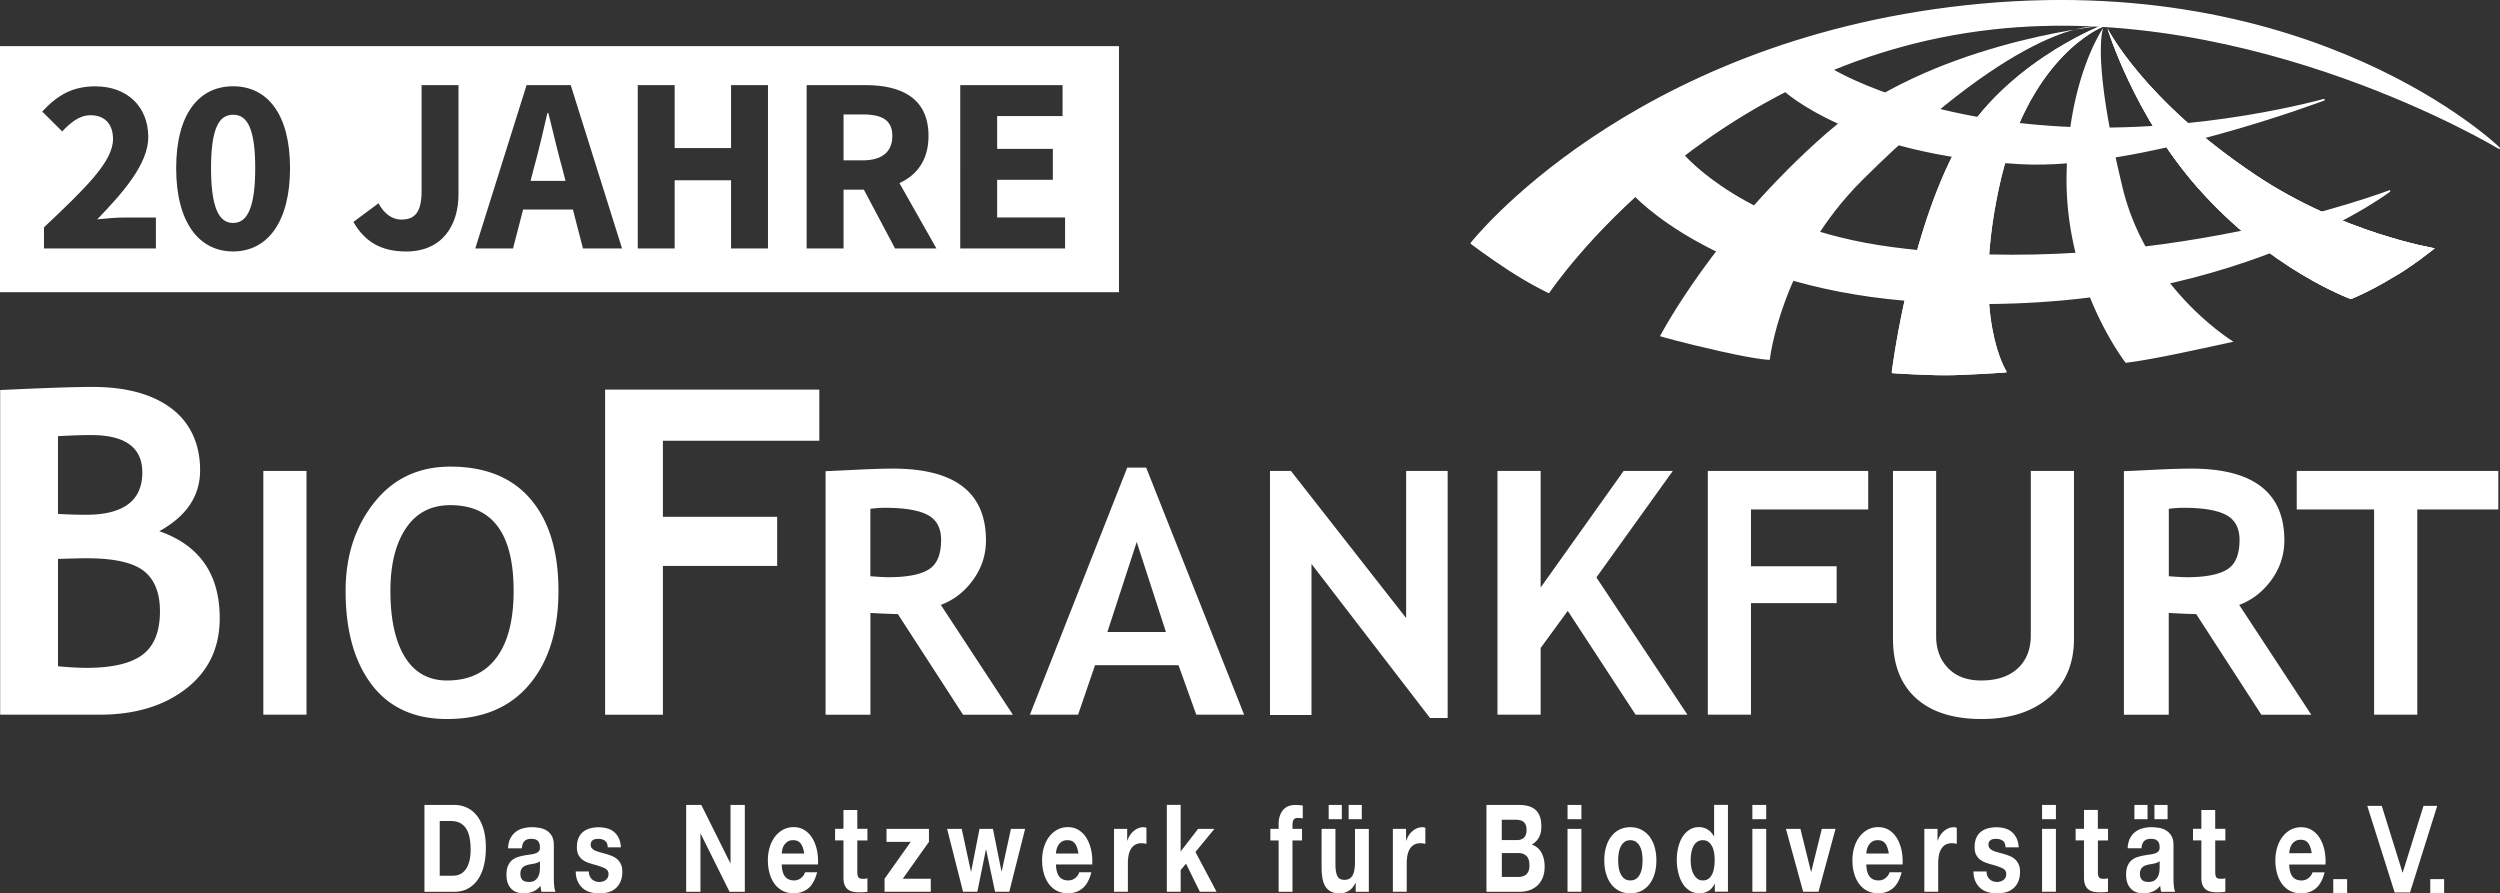 <?xml version="1.0" encoding="UTF-8"?>
<svg xmlns="http://www.w3.org/2000/svg" id="Ebene_1" version="1.1" viewBox="0 0 738.33 263.84">
  <rect x="0" y="0" width="738.33" height="263.84" fill="#333333" stroke="none"/>
  <defs>
    <style>.st0{stroke:#fff;stroke-linecap:round;stroke-linejoin:round;stroke-width:.5px}.st0,.st1{fill:#fff}</style>
  </defs>
  <path d="M457.39 86.3S503.1 17.89 588.62 8.44c77.04-8.51 149.46 35.31 149.46 35.31S683.46-9.38 580.56 1.79c-99.54 10.81-146 70.04-146 70.04s4.8 3.71 11.21 7.87c6.53 4.24 11.62 6.6 11.62 6.6" class="st1"></path>
  <path d="M457.39 86.3S503.1 17.89 588.62 8.44c77.04-8.51 149.46 35.31 149.46 35.31S683.46-9.38 580.56 1.79c-99.54 10.81-146 70.04-146 70.04s4.8 3.71 11.21 7.87c6.53 4.24 11.62 6.6 11.62 6.6" class="st1"></path>
  <path d="M457.39 86.3S503.1 17.89 588.62 8.44c77.04-8.51 149.46 35.31 149.46 35.31S683.46-9.38 580.56 1.79c-99.54 10.81-146 70.04-146 70.04s4.8 3.71 11.21 7.87c6.53 4.24 11.62 6.6 11.62 6.6" class="st1"></path>
  <path d="M457.39 86.3S503.1 17.89 588.62 8.44c77.04-8.51 149.46 35.31 149.46 35.31S683.46-9.38 580.56 1.79c-99.54 10.81-146 70.04-146 70.04s4.8 3.71 11.21 7.87c6.53 4.24 11.62 6.6 11.62 6.6Z" class="st0"></path>
  <path d="M490.25 99.29s16.1-31.1 49.41-60.15c29.92-26.09 79.33-31.3 79.33-31.3s-21.04-2.34-68.95 45.31c-24.23 24.1-27.37 53.12-27.37 53.12s-3.02.08-14.73-2.56c-11.71-2.63-17.68-4.42-17.68-4.42" class="st1"></path>
  <path d="M558.94 109.96s4.64-37.67 18.06-64.17c13.3-26.26 43.75-38.03 43.75-38.03s-22.45 8.67-30.78 48.32c-7.99 38.03 2.38 53.68 2.38 53.68s-8.78.59-15.22.79c-6.45.21-18.18-.58-18.18-.58" class="st1"></path>
  <path d="M558.94 109.96s4.64-37.67 18.06-64.17c13.3-26.26 43.75-38.03 43.75-38.03s-22.45 8.67-30.78 48.32c-7.99 38.03 2.38 53.68 2.38 53.68s-8.78.59-15.22.79c-6.45.21-18.18-.58-18.18-.58" class="st0"></path>
  <path d="M558.94 109.96s4.64-37.67 18.06-64.17c13.3-26.26 43.75-38.03 43.75-38.03s-22.45 8.67-30.78 48.32c-7.99 38.03 2.38 53.68 2.38 53.68s-8.78.59-15.22.79c-6.45.21-18.18-.58-18.18-.58Z" class="st0"></path>
  <path d="m527.08 26.71 14.17-6.04s23.87 14.64 67.96 16.97c40.7 2.15 77.11-8.18 77.11-8.18s-54.65 20.73-89.66 18.78c-49.62-2.77-69.58-21.51-69.58-21.51" class="st1"></path>
  <path d="m527.08 26.71 14.17-6.04s23.87 14.64 67.96 16.97c40.7 2.15 77.11-8.18 77.11-8.18s-54.65 20.73-89.66 18.78c-49.62-2.77-69.58-21.51-69.58-21.51" class="st1"></path>
  <path d="m527.08 26.71 14.17-6.04s23.87 14.64 67.96 16.97c40.7 2.15 77.11-8.18 77.11-8.18s-54.65 20.73-89.66 18.78c-49.62-2.77-69.58-21.51-69.58-21.51Z" class="st0"></path>
  <path d="m482.48 57.34 14.6-11.62s18.11 21.76 61.74 27.5C635.4 83.3 705.7 56.43 705.7 56.43s-52.24 39.71-142.85 32.15c-56.65-4.73-80.37-31.25-80.37-31.25" class="st1"></path>
  <path d="m482.48 57.34 14.6-11.62s18.11 21.76 61.74 27.5C635.4 83.3 705.7 56.43 705.7 56.43s-52.24 39.71-142.85 32.15c-56.65-4.73-80.37-31.25-80.37-31.25" class="st1"></path>
  <path d="m482.48 57.34 14.6-11.62s18.11 21.76 61.74 27.5C635.4 83.3 705.7 56.43 705.7 56.43s-52.24 39.71-142.85 32.15c-56.65-4.73-80.37-31.25-80.37-31.25" class="st1"></path>
  <path d="m482.48 57.34 14.6-11.62s18.11 21.76 61.74 27.5C635.4 83.3 705.7 56.43 705.7 56.43s-52.24 39.71-142.85 32.15c-56.65-4.73-80.37-31.25-80.37-31.25Z" class="st0"></path>
  <path d="M694.31 88.32s-23.83-8.52-45.44-33.11c-18.68-21.26-26.46-46.8-26.46-46.8s10.53 21.16 43.95 43.43c25.55 17.02 52.68 21.49 52.68 21.49s-7 5.65-12.32 8.58c-7.06 4.31-12.41 6.41-12.41 6.41" class="st1"></path>
  <path d="M694.31 88.32s-23.83-8.52-45.44-33.11c-18.68-21.26-26.46-46.8-26.46-46.8s10.53 21.16 43.95 43.43c25.55 17.02 52.68 21.49 52.68 21.49s-7 5.65-12.32 8.58c-7.06 4.31-12.41 6.41-12.41 6.41" class="st1"></path>
  <path d="M694.31 88.32s-23.83-8.52-45.44-33.11c-18.68-21.26-26.46-46.8-26.46-46.8s10.53 21.16 43.95 43.43c25.55 17.02 52.68 21.49 52.68 21.49s-7 5.65-12.32 8.58c-7.06 4.31-12.41 6.41-12.41 6.41Z" class="st1"></path>
  <path d="M627.78 107.15s-18.27-23.31-17.44-56.23c.71-28.48 10.86-42.76 10.86-42.76s-3.82 7.94 5.67 47.27c7.25 30.08 32.75 45.48 32.75 45.48s-5.73 1.29-16.36 3.51c-10.45 2.18-15.47 2.73-15.47 2.73M54.99 203.37c6.6-5.13 9.9-12.07 9.9-20.81 0-12.97-5.95-21.53-17.85-25.68 8.04-4.41 12.06-10.41 12.06-18s-2.81-13.97-8.43-18.23c-5.62-4.25-13.42-6.38-23.39-6.38-5.21 0-14.28.31-27.23.92v95.88h29.37c10.44 0 18.97-2.57 25.57-7.7m-28.1-74.88c10.1 0 15.14 3.68 15.14 11.05 0 8.32-5.55 12.49-16.65 12.49-2.88 0-5.64-.09-8.26-.26v-22.95c3.85-.22 7.1-.33 9.77-.33m-1.17 36.39c7.96 0 13.53 1.25 16.73 3.73 3.19 2.49 4.79 6.47 4.79 11.92 0 5.99-1.72 10.26-5.15 12.84-3.43 2.58-8.96 3.87-16.56 3.87-2.14 0-4.94-.15-8.4-.46v-31.71c4.07-.13 6.93-.2 8.6-.2m64.79-25.79H77.77v71.99h12.75v-71.99Zm19.27 63.14c5.16 6.75 12.57 10.13 22.23 10.13 10.51 0 18.62-3.41 24.34-10.23 5.71-6.82 8.57-16.03 8.57-27.63s-2.74-20.62-8.2-27.04c-5.47-6.42-13.38-9.64-23.72-9.64-9.4 0-16.91 3.55-22.52 10.65-5.61 7.1-8.42 15.78-8.42 26.03 0 11.74 2.58 20.98 7.73 27.73m10.07-46.18c3.05-4.57 7.42-6.85 13.13-6.85 12.46 0 18.69 8.43 18.69 25.3 0 8.62-1.68 15.18-5.04 19.7-3.36 4.52-8.24 6.78-14.63 6.78-5.44 0-9.59-2.31-12.44-6.93-2.85-4.62-4.28-11.14-4.28-19.56 0-7.73 1.52-13.88 4.57-18.45m122.1-25.87v-15.1h-63.26v96.02h17.07v-43.94h33.74v-14.52h-33.74v-22.46h46.2Zm57.16 80.91-21.27-32.42c3.84-1.44 7.02-3.91 9.54-7.41 2.52-3.5 3.79-7.38 3.79-11.63 0-14.14-9.14-21.21-27.42-21.21-2.95 0-6.83.12-11.65.37-4.82.24-7.58.37-8.3.37v71.94h13.24v-30.06c3.48.2 6.18.31 8.11.34l19.25 29.72h14.71Zm-37.74-61.1c5.72 0 9.9.7 12.56 2.1 2.66 1.4 3.99 3.87 3.99 7.39 0 4.34-1.24 7.26-3.72 8.76-2.48 1.5-6.4 2.25-11.75 2.25-1.25 0-3.06-.1-5.42-.29v-19.91c1.51-.2 2.96-.3 4.33-.3m106.05 61.1L338.5 138.1h-5.59l-28.74 72.97h14.22l5.01-14.61h24.65l5.25 14.61h14.12Zm-23.09-24.42h-17.29l8.66-26.58 8.63 26.58Zm83.2 25.4v-72.97h-12.26v43.45l-34.03-43.45h-6.18v72.09h12.26v-44.62l35.01 45.51h5.2Zm70.81-.98-26.88-40.54 22.57-31.45h-14.52L455 173.52v-34.44h-12.75v71.99H455v-19.7l8.01-10.96 20.04 30.66h15.3Zm53.39-60.61v-11.38h-47.37v71.99h12.75v-32.95h25.3v-10.89h-25.3v-16.77h34.62Zm7.32 38.14c0 7.64 2.27 13.51 6.81 17.6 4.54 4.1 10.98 6.15 19.33 6.15s14.91-2.1 19.87-6.29c4.96-4.2 7.44-10 7.44-17.41v-49.57h-12.75v48.57c0 4.13-1.29 7.38-3.87 9.76s-6.18 3.56-10.8 3.56c-4.13 0-7.38-1.21-9.74-3.64-2.36-2.43-3.54-5.57-3.54-9.44v-48.81h-12.75v49.52Zm123.53 22.47-21.28-32.42c3.83-1.44 7.01-3.91 9.55-7.41 2.52-3.5 3.78-7.38 3.78-11.63 0-14.14-9.14-21.21-27.42-21.21-2.95 0-6.83.12-11.65.37-4.82.24-7.58.37-8.31.37v71.94h13.24v-30.06c3.47.2 6.18.31 8.11.34l19.24 29.72h14.72Zm-37.74-61.1c5.72 0 9.91.7 12.57 2.1 2.66 1.4 3.99 3.87 3.99 7.39 0 4.34-1.24 7.26-3.72 8.76-2.48 1.5-6.39 2.25-11.75 2.25-1.25 0-3.05-.1-5.42-.29v-19.91c1.51-.2 2.96-.3 4.33-.3m92.98.49v-11.38H678.3v11.38h22.85v60.61h12.75v-60.61h23.93ZM133.88 258.62c.65 0 1.28-.13 1.89-.39.61-.26 1.16-.7 1.64-1.31.48-.61.86-1.41 1.15-2.39.29-.98.43-2.18.43-3.59 0-1.29-.1-2.46-.3-3.5-.2-1.04-.53-1.93-.99-2.67a4.74 4.74 0 0 0-1.82-1.71c-.76-.4-1.69-.59-2.8-.59h-3.22v16.16h4.02Zm.31-20.89c1.32 0 2.55.26 3.69.79 1.14.53 2.12 1.32 2.96 2.37.83 1.05 1.48 2.37 1.95 3.95s.7 3.43.7 5.57c0 1.87-.19 3.59-.57 5.17s-.96 2.94-1.74 4.09a8.528 8.528 0 0 1-2.9 2.71c-1.16.66-2.52.99-4.09.99h-8.84v-25.64h8.84Zm16.58 9.8c.42-.79.96-1.42 1.61-1.9.65-.48 1.38-.82 2.2-1.02.82-.21 1.63-.31 2.46-.31.75 0 1.5.07 2.27.2s1.46.39 2.1.77c.63.38 1.15.92 1.55 1.6.4.68.6 1.59.6 2.71v9.66c0 .84.04 1.64.11 2.41.08.77.21 1.34.4 1.73h-4.15a9.043 9.043 0 0 1-.29-1.8c-.65.84-1.42 1.43-2.3 1.76-.88.34-1.78.5-2.7.5-.71 0-1.37-.11-1.98-.32-.61-.21-1.15-.55-1.61-1-.46-.46-.82-1.03-1.08-1.72-.26-.69-.39-1.52-.39-2.48 0-1.05.15-1.92.45-2.6.3-.68.68-1.23 1.15-1.63.47-.41 1.01-.71 1.61-.92.6-.2 1.21-.36 1.82-.48.61-.12 1.21-.22 1.81-.29.59-.07 1.12-.18 1.58-.32.46-.14.82-.35 1.09-.63.27-.28.39-.68.37-1.2 0-.55-.07-.99-.22-1.31-.14-.32-.33-.57-.57-.75-.24-.18-.52-.3-.83-.36-.32-.06-.65-.09-1.02-.09-.8 0-1.43.21-1.89.64-.46.43-.73 1.14-.8 2.15h-4.09c.06-1.2.3-2.19.72-2.98m8.07 7.18c-.26.11-.53.2-.83.27-.3.07-.61.13-.93.18-.32.05-.65.11-.98.18-.3.07-.61.17-.9.29-.3.12-.55.28-.77.48-.22.2-.4.46-.53.77s-.2.71-.2 1.19c0 .45.07.84.2 1.15.13.31.32.56.54.74.23.18.5.31.8.38.31.07.62.11.95.11.8 0 1.42-.17 1.86-.5.44-.33.76-.74.97-1.2.21-.47.34-.94.39-1.42.05-.48.07-.86.07-1.15v-1.9c-.17.19-.39.34-.65.45m15.37 4.01c.18.39.42.72.7.97.29.25.62.43.99.56.37.12.76.18 1.16.18.29 0 .59-.04.91-.13.32-.08.6-.22.86-.39.26-.18.47-.42.65-.72.17-.3.26-.68.26-1.13 0-.77-.41-1.34-1.22-1.72-.81-.38-1.95-.77-3.41-1.15-.59-.17-1.17-.36-1.74-.59-.57-.23-1.07-.53-1.51-.9-.44-.37-.8-.84-1.06-1.4-.27-.56-.4-1.25-.4-2.07 0-1.2.19-2.18.56-2.94.37-.77.87-1.37 1.48-1.81.61-.44 1.3-.75 2.07-.93.77-.18 1.55-.27 2.35-.27s1.58.1 2.34.29c.76.19 1.43.51 2.02.97.59.45 1.09 1.06 1.48 1.81.39.76.63 1.71.7 2.85h-3.88c-.06-.98-.35-1.64-.89-1.98-.54-.35-1.17-.52-1.89-.52-.23 0-.48.02-.74.05-.27.04-.51.11-.73.23-.22.12-.41.29-.56.52-.15.23-.23.53-.23.92 0 .46.13.83.4 1.11.27.29.62.52 1.05.7.43.18.92.34 1.48.49.55.14 1.12.3 1.69.47.59.17 1.17.37 1.74.61.56.24 1.07.56 1.51.95.44.4.79.89 1.06 1.47.27.59.4 1.31.4 2.17 0 1.22-.2 2.24-.59 3.07-.39.83-.9 1.49-1.54 1.99-.63.5-1.35.86-2.17 1.06-.81.2-1.64.31-2.48.31s-1.7-.11-2.53-.32c-.82-.21-1.56-.57-2.2-1.08-.64-.5-1.17-1.17-1.58-1.99-.41-.82-.64-1.86-.67-3.1h3.88c0 .55.09 1.02.27 1.41m32.95-21.05 8.56 17.2h.06v-17.2h4.22v25.64h-4.51l-8.53-17.16h-.06v17.16h-4.22v-25.64h4.48Zm29.36 11.41c-.49-.67-1.23-1.01-2.23-1.01-.65 0-1.19.14-1.62.41-.43.28-.78.62-1.04 1.02-.26.41-.44.84-.54 1.29-.11.46-.17.86-.19 1.22h6.64c-.19-1.29-.53-2.28-1.02-2.95m-4.61 9.79c.61.74 1.49 1.11 2.64 1.11.82 0 1.53-.26 2.13-.77.59-.52.96-1.06 1.09-1.64h3.59c-.58 2.22-1.46 3.82-2.64 4.77-1.19.96-2.62 1.43-4.31 1.43-1.17 0-2.22-.23-3.16-.7a6.822 6.822 0 0 1-2.39-1.99c-.65-.86-1.16-1.89-1.51-3.09s-.53-2.51-.53-3.95.18-2.68.55-3.88c.36-1.2.88-2.23 1.55-3.11.67-.87 1.47-1.56 2.4-2.06.93-.5 1.96-.75 3.09-.75 1.27 0 2.37.31 3.3.92.94.61 1.71 1.43 2.31 2.46.6 1.03 1.04 2.2 1.31 3.52.27 1.32.36 2.69.29 4.13h-10.71c.06 1.65.39 2.85 1.01 3.59m24.3-14.11v3.42h-2.99v9.19c0 .86.12 1.44.35 1.72.23.29.69.43 1.38.43.23 0 .45-.01.66-.04.21-.02.41-.06.6-.11v3.96c-.35.07-.73.11-1.15.14-.42.02-.83.03-1.24.03-.63 0-1.23-.06-1.8-.16a3.74 3.74 0 0 1-1.5-.63c-.43-.31-.77-.75-1.02-1.33-.25-.58-.37-1.33-.37-2.26v-10.96h-2.47v-3.42h2.47v-5.56h4.09v5.56h2.99Zm12.79 3.84h-7.15v-3.84h12.53v3.84l-7.73 10.89h8.27v3.84h-13.65v-3.84l7.73-10.89Zm24.9 14.73-2.64-12.46h-.06l-2.53 12.46h-4.22l-4.71-18.57h4.31l2.73 12.61h.06l2.47-12.61h3.96l2.53 12.57h.06l2.73-12.57h4.19l-4.68 18.57h-4.2Zm23.6-14.22c-.49-.67-1.23-1.01-2.23-1.01-.65 0-1.19.14-1.62.41-.43.28-.78.62-1.03 1.02-.26.41-.44.84-.55 1.29-.11.46-.17.86-.19 1.22h6.64c-.19-1.29-.53-2.28-1.02-2.95m-4.61 9.79c.61.74 1.49 1.11 2.64 1.11.82 0 1.53-.26 2.13-.77.59-.52.96-1.06 1.09-1.64h3.59c-.57 2.22-1.46 3.82-2.64 4.77-1.19.96-2.63 1.43-4.31 1.43-1.17 0-2.22-.23-3.16-.7a6.735 6.735 0 0 1-2.39-1.99c-.65-.86-1.16-1.89-1.51-3.09-.35-1.2-.53-2.51-.53-3.95s.18-2.68.55-3.88c.36-1.2.88-2.23 1.55-3.11.67-.87 1.47-1.56 2.4-2.06.93-.5 1.96-.75 3.09-.75 1.26 0 2.36.31 3.3.92.94.61 1.71 1.43 2.31 2.46.6 1.03 1.04 2.2 1.31 3.52.27 1.32.36 2.69.29 4.13h-10.72c.06 1.65.39 2.85 1.01 3.59m20.03-14.1v3.45h.06c.2-.58.46-1.11.78-1.6.33-.49.7-.91 1.12-1.25.42-.35.87-.62 1.35-.81.48-.19.98-.29 1.49-.29.27 0 .56.06.89.18v4.74a6.63 6.63 0 0 0-.69-.13c-.27-.04-.53-.06-.77-.06-.75 0-1.38.16-1.9.47-.52.31-.93.74-1.25 1.28-.32.54-.54 1.17-.67 1.89s-.2 1.49-.2 2.33v8.36h-4.09V244.8h3.88Zm15.79-7.07v13.75l5.14-6.68h4.83l-5.6 6.82 6.24 11.74h-4.94l-4.08-8.3-1.58 1.9v6.39h-4.09v-25.64h4.09Zm26.5 10.48v-3.42h2.44v-1.43c0-1.65.41-3 1.24-4.05.83-1.05 2.07-1.58 3.74-1.58.36 0 .73.02 1.09.06.36.04.72.07 1.06.1v3.8a9.08 9.08 0 0 0-1.49-.12c-.56 0-.95.16-1.19.49-.24.32-.36.87-.36 1.63v1.11h2.82v3.42h-2.82v15.15h-4.09v-15.15h-2.44Zm21.1-6.28h-3.88v-4.2h3.88v4.2Zm5.9 0h-3.88v-4.2h3.88v4.2Zm-1.8 21.44v-2.59h-.09c-.52 1.08-1.19 1.86-2.01 2.34-.83.48-1.67.72-2.53.72-1.09 0-1.99-.18-2.69-.54a4.06 4.06 0 0 1-1.65-1.53c-.4-.66-.68-1.46-.85-2.41-.16-.94-.25-1.99-.25-3.14V244.8h4.09v10.49c0 1.53.19 2.68.57 3.43.38.76 1.06 1.13 2.04 1.13 1.11 0 1.91-.41 2.41-1.24.5-.82.75-2.18.75-4.07v-9.73h4.09v18.57h-3.88Zm14.87-18.57v3.45h.06c.2-.58.46-1.11.78-1.6.33-.49.7-.91 1.12-1.25.42-.35.87-.62 1.35-.81.48-.19.98-.29 1.5-.29.27 0 .56.06.89.18v4.74a6.63 6.63 0 0 0-.69-.13c-.27-.04-.53-.06-.78-.06-.75 0-1.38.16-1.9.47s-.93.74-1.25 1.28c-.32.54-.54 1.17-.68 1.89-.13.72-.2 1.49-.2 2.33v8.36h-4.09V244.8h3.88Zm32.84 3.3c.8 0 1.46-.24 1.98-.72s.77-1.26.77-2.33c0-.6-.09-1.09-.26-1.47-.17-.38-.4-.68-.69-.9a2.63 2.63 0 0 0-.99-.45c-.37-.08-.76-.13-1.16-.13h-4.22v6h4.56Zm.58-10.37c.98 0 1.87.11 2.67.32.8.22 1.49.57 2.07 1.06.57.49 1.02 1.14 1.33 1.96.32.81.47 1.82.47 3.01 0 1.29-.24 2.37-.71 3.23-.47.86-1.16 1.57-2.09 2.12 1.27.45 2.21 1.25 2.83 2.39.62 1.14.94 2.51.94 4.11 0 1.29-.2 2.41-.61 3.36-.4.95-.94 1.72-1.62 2.32a6.67 6.67 0 0 1-2.33 1.33c-.87.29-1.77.43-2.68.43H439v-25.64h9.65Zm-.31 21.26c.44 0 .86-.05 1.27-.16.4-.11.76-.29 1.06-.54.31-.25.55-.59.73-1.03.18-.43.27-.98.27-1.66 0-1.32-.3-2.26-.89-2.82-.59-.56-1.38-.84-2.35-.84h-4.91v7.05h4.82Zm14.59-21.26h4.09v4.2h-4.09v-4.2Zm4.08 25.63h-4.09v-18.57h4.09v18.57Zm11.04-7.09c.11.71.31 1.34.59 1.9.28.56.65 1.01 1.1 1.35.46.33 1.03.5 1.72.5s1.27-.17 1.74-.5c.47-.34.84-.79 1.12-1.35.28-.56.47-1.2.59-1.9a14.12 14.12 0 0 0 0-4.36 6.23 6.23 0 0 0-.59-1.9c-.28-.55-.65-1-1.12-1.35-.47-.35-1.05-.52-1.74-.52s-1.26.17-1.72.52c-.46.35-.83.79-1.1 1.35-.28.55-.47 1.18-.59 1.9a14.022 14.022 0 0 0 0 4.36m-3.72-6.21c.36-1.21.88-2.24 1.55-3.09.67-.85 1.47-1.51 2.41-1.97.94-.47 1.99-.7 3.16-.7s2.23.23 3.18.7c.95.47 1.76 1.12 2.43 1.97.67.85 1.19 1.88 1.55 3.09.36 1.21.55 2.55.55 4.04s-.18 2.82-.55 4.02c-.36 1.2-.88 2.22-1.55 3.07-.67.85-1.48 1.5-2.43 1.96-.95.45-2.01.68-3.18.68s-2.22-.23-3.16-.68a6.89 6.89 0 0 1-2.41-1.96c-.67-.85-1.19-1.87-1.55-3.07-.36-1.2-.55-2.54-.55-4.02s.18-2.83.55-4.04m31.87 1.76c-.11-.71-.31-1.33-.59-1.87-.28-.54-.63-.97-1.08-1.31-.44-.33-.99-.5-1.66-.5s-1.23.17-1.69.5c-.46.33-.83.78-1.1 1.33-.28.55-.48 1.18-.6 1.89s-.19 1.44-.19 2.21c0 .72.07 1.44.2 2.15.13.72.35 1.36.65 1.92.3.56.67 1.02 1.12 1.36.45.35.99.52 1.62.52.67 0 1.23-.17 1.68-.5.45-.34.81-.79 1.08-1.35s.46-1.2.57-1.92a14.446 14.446 0 0 0 0-4.43m.16 9.16c-.48 1-1.11 1.73-1.88 2.17-.77.44-1.65.66-2.63.66-1.11 0-2.09-.27-2.93-.81a6.433 6.433 0 0 1-2.08-2.19c-.55-.92-.96-1.98-1.24-3.18-.28-1.2-.42-2.44-.42-3.73s.14-2.45.42-3.61c.28-1.16.69-2.18 1.23-3.07a6.67 6.67 0 0 1 2.05-2.14c.83-.54 1.78-.81 2.87-.81.88 0 1.72.23 2.51.7.79.47 1.42 1.15 1.88 2.06h.06v-9.33h4.09v25.63h-3.88v-2.37h-.06Zm11.14-23.25h4.09v4.2h-4.09v-4.2Zm4.09 25.63h-4.09v-18.57h4.09v18.57Zm10.91 0-5.09-18.57h4.28l3.13 12.68h.06l3.13-12.68h4.05l-5.03 18.57h-4.54Zm24.26-14.22c-.49-.67-1.23-1.01-2.22-1.01-.65 0-1.19.14-1.62.41-.43.28-.78.62-1.03 1.02-.26.41-.44.84-.55 1.29-.11.46-.17.86-.19 1.22h6.64c-.19-1.29-.53-2.28-1.02-2.95m-4.62 9.79c.61.74 1.49 1.11 2.64 1.11.82 0 1.53-.26 2.12-.77.59-.52.96-1.06 1.09-1.64h3.59c-.58 2.22-1.46 3.82-2.64 4.77-1.19.96-2.62 1.43-4.31 1.43-1.17 0-2.22-.23-3.16-.7a6.735 6.735 0 0 1-2.39-1.99c-.65-.86-1.16-1.89-1.51-3.09-.36-1.2-.53-2.51-.53-3.95s.18-2.68.55-3.88c.36-1.2.88-2.23 1.56-3.11.67-.87 1.47-1.56 2.4-2.06.93-.5 1.96-.75 3.09-.75 1.26 0 2.36.31 3.3.92.94.61 1.71 1.43 2.31 2.46.6 1.03 1.04 2.2 1.31 3.52.27 1.32.36 2.69.29 4.13h-10.72c.06 1.65.39 2.85 1.01 3.59m20.03-14.1v3.45h.06c.2-.58.46-1.11.78-1.6.33-.49.7-.91 1.12-1.25.42-.35.87-.62 1.35-.81.48-.19.98-.29 1.49-.29.27 0 .57.06.89.18v4.74a6.63 6.63 0 0 0-.69-.13c-.27-.04-.53-.06-.78-.06-.75 0-1.38.16-1.9.47-.52.31-.93.74-1.25 1.28-.32.54-.54 1.17-.67 1.89-.14.72-.2 1.49-.2 2.33v8.36h-4.09V244.8h3.88Zm14.76 13.96c.18.39.41.72.71.97.29.25.61.43.99.56.38.12.76.18 1.16.18.29 0 .59-.04.91-.13.31-.08.6-.22.86-.39.26-.18.47-.42.65-.72.17-.3.26-.68.26-1.13 0-.77-.41-1.34-1.22-1.72-.81-.38-1.95-.77-3.41-1.15-.59-.17-1.17-.36-1.74-.59-.56-.23-1.07-.53-1.51-.9-.44-.37-.8-.84-1.06-1.4-.27-.56-.4-1.25-.4-2.07 0-1.2.19-2.18.56-2.94.37-.77.87-1.37 1.48-1.81.61-.44 1.3-.75 2.07-.93.77-.18 1.55-.27 2.35-.27s1.59.1 2.35.29c.75.19 1.43.51 2.02.97.59.45 1.08 1.06 1.48 1.81.39.76.63 1.71.71 2.85h-3.88c-.05-.98-.35-1.64-.89-1.98-.54-.35-1.16-.52-1.89-.52-.23 0-.47.02-.75.05-.27.04-.51.11-.73.23-.22.12-.41.29-.56.52-.15.23-.23.53-.23.92 0 .46.13.83.4 1.11.27.29.62.52 1.05.7.43.18.92.34 1.47.49s1.12.3 1.69.47c.59.17 1.17.37 1.74.61.57.24 1.07.56 1.51.95.43.4.79.89 1.05 1.47.27.59.41 1.31.41 2.17 0 1.22-.2 2.24-.59 3.07-.39.83-.91 1.49-1.54 1.99s-1.36.86-2.17 1.06c-.82.2-1.64.31-2.49.31s-1.7-.11-2.52-.32c-.82-.21-1.56-.57-2.2-1.08-.64-.5-1.17-1.17-1.58-1.99-.41-.82-.63-1.86-.67-3.1h3.88c0 .55.09 1.02.27 1.41m16.12-21.05h4.09v4.2h-4.09v-4.2Zm4.09 25.63h-4.09v-18.57h4.09v18.57Zm15.39-18.57v3.42h-2.99v9.19c0 .86.11 1.44.34 1.72.23.29.69.43 1.38.43.23 0 .45-.01.66-.04.21-.02.41-.06.6-.11v3.96c-.34.07-.73.11-1.15.14-.42.02-.84.03-1.24.03-.64 0-1.23-.06-1.8-.16-.57-.11-1.06-.32-1.5-.63-.43-.31-.78-.75-1.02-1.33-.25-.58-.38-1.33-.38-2.26v-10.96H613v-3.42h2.47v-5.56h4.09v5.56h2.99Zm11.67-2.86h-3.88v-4.2h3.88v4.2Zm5.92 0h-3.88v-4.2h3.88v4.2Zm-11.07 5.6c.42-.79.96-1.42 1.61-1.9.66-.48 1.39-.82 2.21-1.02.82-.21 1.63-.31 2.46-.31.75 0 1.5.07 2.27.2s1.47.39 2.1.77c.63.38 1.15.92 1.55 1.6.41.68.61 1.59.61 2.71v9.66c0 .84.03 1.64.11 2.41.07.77.21 1.34.4 1.73h-4.14c-.08-.3-.14-.59-.19-.89-.05-.3-.09-.6-.1-.91-.65.84-1.42 1.43-2.3 1.76-.88.34-1.78.5-2.71.5-.71 0-1.37-.11-1.98-.32-.61-.21-1.15-.55-1.61-1-.46-.46-.82-1.03-1.08-1.72-.26-.69-.39-1.52-.39-2.48 0-1.05.15-1.92.44-2.6.3-.68.68-1.23 1.16-1.63.47-.41 1-.71 1.61-.92.6-.2 1.21-.36 1.82-.48.61-.12 1.22-.22 1.81-.29.6-.07 1.12-.18 1.58-.32.46-.14.83-.35 1.1-.63.27-.28.39-.68.38-1.2 0-.55-.07-.99-.22-1.31-.15-.32-.34-.57-.58-.75-.23-.18-.51-.3-.83-.36-.32-.06-.66-.09-1.02-.09-.81 0-1.43.21-1.9.64-.46.43-.73 1.14-.81 2.15h-4.09c.06-1.2.3-2.19.72-2.98m8.08 7.18c-.26.11-.53.2-.83.27-.29.07-.61.13-.93.18-.32.05-.65.11-.98.18-.31.07-.61.17-.91.29-.29.12-.55.28-.78.48-.22.2-.39.46-.53.77s-.21.71-.21 1.19c0 .45.07.84.21 1.15.14.31.32.56.54.74.23.18.5.31.81.38.31.07.62.11.95.11.8 0 1.43-.17 1.87-.5.44-.33.76-.74.98-1.2.21-.47.34-.94.39-1.42.05-.48.07-.86.07-1.15v-1.9c-.17.19-.39.34-.65.45m20.06-9.96v3.42h-2.99v9.19c0 .86.11 1.44.34 1.72.23.29.69.43 1.38.43.23 0 .45-.01.66-.04.21-.02.41-.06.6-.11v3.96c-.35.07-.73.11-1.15.14-.42.02-.84.03-1.24.03-.63 0-1.23-.06-1.8-.16a3.74 3.74 0 0 1-1.5-.63c-.43-.31-.78-.75-1.02-1.33-.25-.58-.37-1.33-.37-2.26v-10.96h-2.47v-3.42h2.47v-5.56h4.09v5.56h2.99ZM686.51 251.21c-.27-1.32-.7-2.49-1.31-3.52a7.285 7.285 0 0 0-2.31-2.46c-.94-.61-2.04-.92-3.3-.92-1.13 0-2.16.25-3.09.75-.93.5-1.73 1.19-2.4 2.07-.67.87-1.19 1.91-1.56 3.1-.36 1.2-.55 2.49-.55 3.88s.18 2.75.53 3.95c.35 1.2.86 2.23 1.51 3.09.65.86 1.45 1.53 2.39 1.99.94.47 1.99.7 3.16.7 1.69 0 3.12-.48 4.31-1.44 1.19-.96 2.07-2.55 2.64-4.77h-3.59c-.13.58-.5 1.12-1.09 1.63-.59.51-1.3.77-2.13.77-1.15 0-2.03-.37-2.64-1.11-.61-.74-.95-1.94-1.01-3.59h10.72c.08-1.44-.02-2.81-.29-4.13m-10.41.75c.02-.36.08-.77.19-1.22.11-.46.29-.89.54-1.29.26-.41.6-.75 1.04-1.02.43-.28.97-.41 1.62-.41.99 0 1.74.33 2.22 1.01.49.67.83 1.65 1.02 2.95h-6.64ZM689.09 259.64h4.09v4.2h-4.09zM707.22 263.57 699.13 238h4.28l6.13 19.68h.06l6.14-19.68h4.05l-8.03 25.57h-4.54zM717.74 259.64h4.09v4.2h-4.09zM68.85 33.9c-3.66 0-6.52 2.94-6.52 15.76s2.86 16.18 6.52 16.18 6.52-3.36 6.52-16.18-2.86-15.76-6.52-15.76M161.95 33.39h-.3c-1.17 5.09-2.46 10.73-3.8 15.56l-1.16 4.46h10.32l-1.15-4.46c-1.34-4.82-2.63-10.53-3.92-15.56M254.71 33.8h-5.58v13.56h5.58c5.73 0 8.82-2.46 8.82-7.2s-3.08-6.36-8.82-6.36" class="st1"></path>
  <path d="M0 86.3h330.47V13.62H0V86.3Zm46.04-12.92H12.99v-6.24c11.96-11.31 20.39-19.33 20.39-26.06 0-4.54-2.52-7.05-6.66-7.05-3.34 0-6 2.3-8.35 4.78l-5.9-5.87c4.62-4.95 9.01-7.44 15.73-7.44 9.26 0 15.59 5.91 15.59 14.98 0 7.91-7.39 16.35-15.08 24.3 2.42-.27 5.69-.54 7.87-.54h9.46v9.15Zm22.81.88c-10.1 0-16.82-8.6-16.82-24.6s6.71-24.18 16.82-24.18 16.81 8.24 16.81 24.18-6.71 24.6-16.81 24.6m66.56-16.93c0 9.28-4.82 16.94-15.47 16.94-7.38 0-12.23-2.88-15.57-8.73l7.41-5.51c1.78 3.32 4.26 4.82 6.72 4.82 3.9 0 6.01-1.99 6.01-8.43V25.14h10.9v32.18Zm36.76 16.05-2.97-11.49h-14.71l-2.98 11.49h-11.15l15.15-48.23h13.05l15.15 48.23h-11.54Zm54.64 0H215.9V53.24h-16.65v20.14h-10.9V25.14h10.9v18.59h16.65V25.14h10.91v48.23Zm37.53 0-9.21-17.36h-6v17.36h-10.9V25.14h17.37c10.23 0 18.62 3.55 18.62 15.02 0 7.09-3.44 11.59-8.59 13.91l10.92 19.3h-12.2Zm50.21 0h-30.96V25.14h30.22v9.14h-19.32v9.68h16.45v9.15h-16.45v11.11h20.06v9.15Z" class="st1"></path>
</svg>

